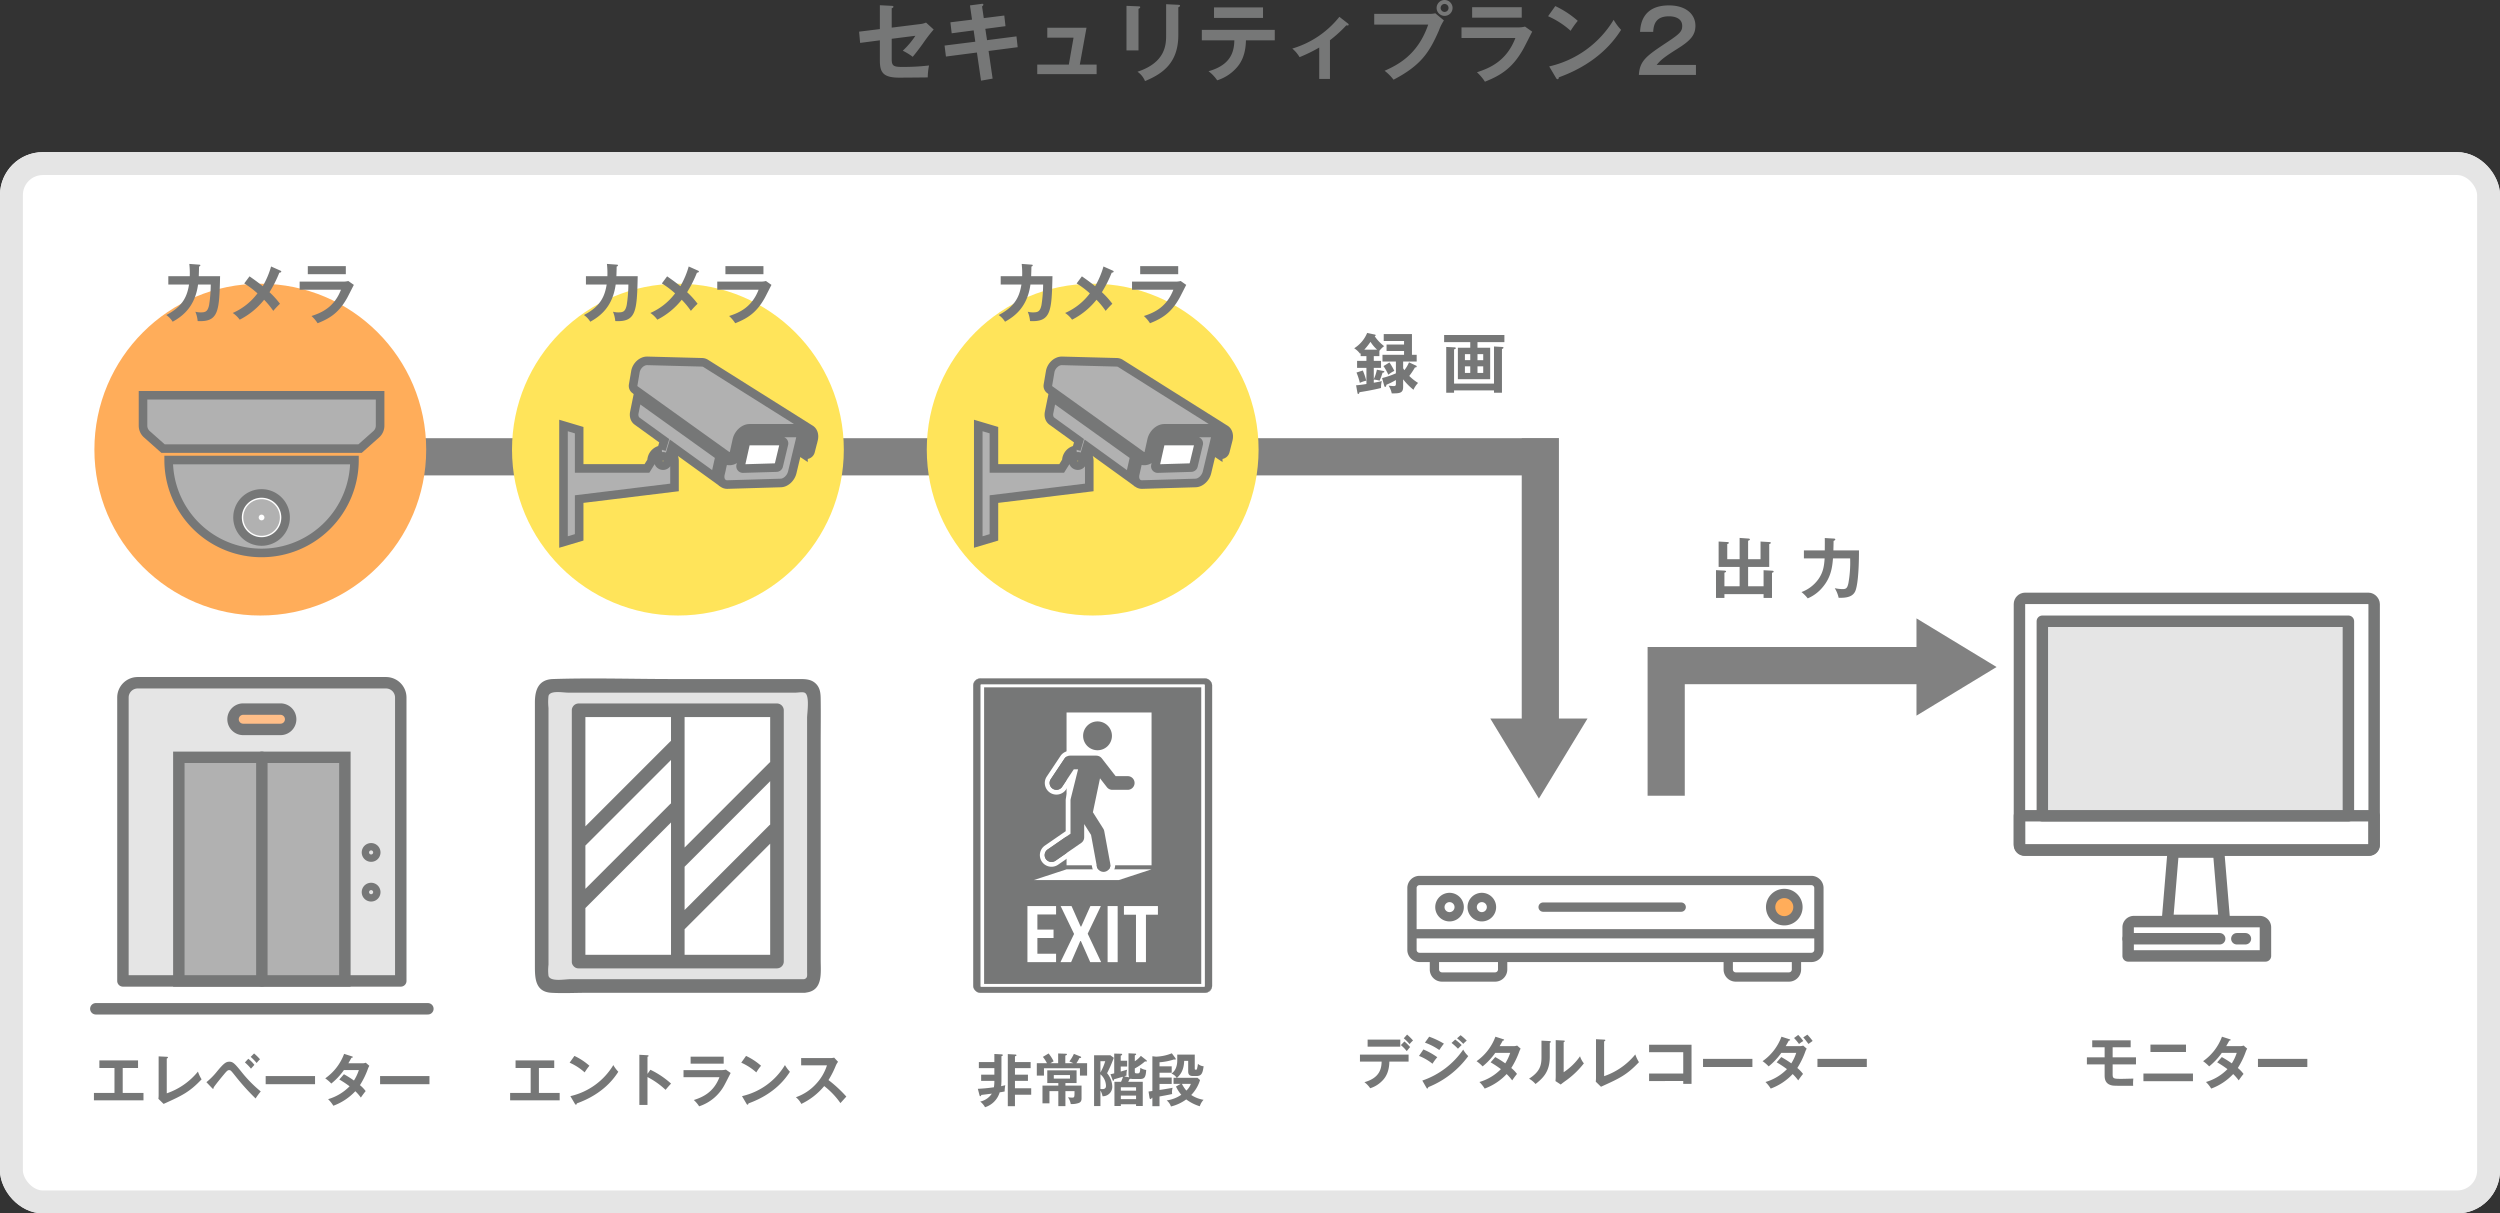 <svg xmlns="http://www.w3.org/2000/svg" width="874" height="424.189" viewBox="0 0 874 424.189">
  <rect x="0" y="0" width="874" height="424.189" fill="#333333" stroke="none"/>
  <g id="camera02" transform="translate(-823 -1607.811)">
    <g id="グループ_7508" data-name="グループ 7508" transform="translate(0 928)">
      <g id="長方形_23414" data-name="長方形 23414" transform="translate(823 733)" fill="#fff" stroke="#e5e5e5" stroke-width="8">
        <rect width="874" height="371" rx="15" stroke="none"/>
        <rect x="4" y="4" width="866" height="363" rx="11" fill="none"/>
      </g>
      <g id="グループ_7499" data-name="グループ 7499" transform="translate(-451.265 365.031)">
        <path id="パス_4650" data-name="パス 4650" d="M1425.512,657.71h-97.133V558.634a5.165,5.165,0,0,1,5.165-5.165h86.8a5.165,5.165,0,0,1,5.165,5.165Z" transform="translate(-11.137)" fill="#e5e5e5" stroke="#767777" stroke-linecap="round" stroke-linejoin="round" stroke-width="4"/>
        <line id="線_85" data-name="線 85" x2="116.087" transform="translate(1307.765 667.452)" fill="none" stroke="#767777" stroke-linecap="round" stroke-linejoin="round" stroke-width="4"/>
        <path id="パス_4654" data-name="パス 4654" d="M0,0H58.043V78.181H0Z" transform="translate(1336.787 579.529)" fill="#b1b1b1" stroke="#767777" stroke-linecap="round" stroke-width="4"/>
        <path id="パス_4651" data-name="パス 4651" d="M1428.706,580.613h-13.03a3.554,3.554,0,0,1-3.554-3.554h0a3.554,3.554,0,0,1,3.554-3.554h13.03a3.554,3.554,0,0,1,3.554,3.554h0A3.554,3.554,0,0,1,1428.706,580.613Z" transform="translate(-56.382 -10.826)" fill="#ffbe88" stroke="#757677" stroke-linecap="round" stroke-linejoin="round" stroke-width="4"/>
        <line id="線_86" data-name="線 86" y2="78.181" transform="translate(1365.808 579.529)" fill="none" stroke="#767777" stroke-linecap="round" stroke-linejoin="round" stroke-width="4"/>
        <path id="パス_4652" data-name="パス 4652" d="M1516.891,681.011a1.283,1.283,0,1,1-1.283-1.283A1.283,1.283,0,0,1,1516.891,681.011Z" transform="translate(-111.601 -68.216)" fill="none" stroke="#767777" stroke-linecap="round" stroke-linejoin="round" stroke-width="4"/>
        <path id="パス_4653" data-name="パス 4653" d="M1516.891,711.2a1.283,1.283,0,1,1-1.283-1.284A1.283,1.283,0,0,1,1516.891,711.2Z" transform="translate(-111.601 -84.523)" fill="none" stroke="#767777" stroke-linecap="round" stroke-linejoin="round" stroke-width="4"/>
      </g>
      <path id="合体_775" data-name="合体 775" d="M-1149,17001h11v-85h-463v-13h463v-.043h13V17001h10l-17,28Z" transform="translate(2493.001 -16070)" fill="#818181"/>
      <circle id="楕円形_431" data-name="楕円形 431" cx="58" cy="58" r="58" transform="translate(856 779)" fill="#ffad5a"/>
      <g id="グループ_7501" data-name="グループ 7501" transform="translate(0 -390)">
        <circle id="楕円形_432" data-name="楕円形 432" cx="8" cy="8" r="8" transform="translate(906 1243)" fill="#fff"/>
        <g id="グループ_7500" data-name="グループ 7500" transform="translate(827 1011.559)">
          <path id="パス_4655" data-name="パス 4655" d="M127.541,212.06a4,4,0,0,0,1.344-2.991V198.441H46v10.628a4,4,0,0,0,1.345,2.991L53,217.08h68.885Z" transform="translate(0 -2)" fill="#b1b1b1" stroke="#767777" stroke-linecap="round" stroke-width="3"/>
          <path id="パス_4656" data-name="パス 4656" d="M87.443,251.559a32.479,32.479,0,0,0,32.479-32.479H54.964A32.479,32.479,0,0,0,87.443,251.559Zm0-20.8a8.4,8.4,0,1,1-8.4,8.4A8.4,8.4,0,0,1,87.443,230.759Z" fill="#b1b1b1" stroke="#767777" stroke-width="3"/>
          <path id="パス_4657" data-name="パス 4657" d="M87.443,245.569a6.4,6.4,0,1,0-6.4-6.4A6.412,6.412,0,0,0,87.443,245.569Zm0-7.4a1,1,0,1,1-1,1A1,1,0,0,1,87.443,238.164Z" fill="#b1b1b1"/>
        </g>
      </g>
      <path id="パス_4690" data-name="パス 4690" d="M-24.817-18.929a29.809,29.809,0,0,1,.161,4.3h-7.5v2.921h7.245c-.6,3.611-1.794,7.5-7.958,10.649a7.986,7.986,0,0,1,2.231,2.346c3.427-1.909,7.8-5.152,8.878-12.995h4.439a48.819,48.819,0,0,1-.575,7.153c-.483,2.254-1.219,2.576-2.921,2.576a7.178,7.178,0,0,1-1.886-.23A10.936,10.936,0,0,1-21.9,1.058c7.36.391,7.567-3.45,7.843-15.686h-7.452c.069-1.932.092-2.806.092-3.381.322-.069.46-.276.46-.414,0-.207-.161-.23-.46-.253Zm28.589.9a29.736,29.736,0,0,1-2.921,6.9c-1.518-1.265-3.128-2.415-4.623-3.45L-5.612-12.1A31.127,31.127,0,0,1-.989-8.625,21.686,21.686,0,0,1-9.637-1.771,9.445,9.445,0,0,1-7.2.575,25.914,25.914,0,0,0,1.334-6.394a28.594,28.594,0,0,1,3.2,3.887A30.585,30.585,0,0,1,6.877-4.991,29.777,29.777,0,0,0,3.22-9.039a42.647,42.647,0,0,0,3.427-6.808c.437-.046.69-.207.69-.414,0-.138-.161-.253-.322-.322Zm12.834-.115v2.806H29.9v-2.806Zm-2.852,5.405V-9.89H28.2c-2.346,6.118-6.785,8.05-10.3,9.177a12.712,12.712,0,0,1,2.139,2.53C24.587.023,27.554-2.047,30.314-6.946c.368-.644,2-3.91,2.392-4.646l-1.932-1.357a6.822,6.822,0,0,1-1.955.207Z" transform="translate(914 791)" fill="#767777"/>
      <path id="パス_4693" data-name="パス 4693" d="M-48.6-11.82h5.36v-2.66H-56.76v2.66h5.28V-3.1h-7.18V-.52h17.32V-3.1H-48.6Zm12.56-4.06V-2.24c0,.28-.04.92-.08,1.2L-34.3.74c6.44-2.92,9-4.08,13.28-8.6a12.452,12.452,0,0,1-1.28-2.7,24.116,24.116,0,0,1-10.9,7.6V-15.12c.14-.06.42-.18.42-.42,0-.14-.16-.18-.42-.2Zm30.16,2.12a15.927,15.927,0,0,1,2.12,2.18c.4-.44.96-1.08,1.2-1.32A10.333,10.333,0,0,0-4.7-15.04Zm2.02-1.94a17.527,17.527,0,0,1,2.08,2.14A11.565,11.565,0,0,1-.6-14.86,18.2,18.2,0,0,0-2.68-16.9ZM-17.34-4.76c.12.12.18.2.28.2.26,0,.26-.24.26-.46.74-1.1,2.7-3.5,3.56-4.52.98-1.18,1.34-1.54,1.82-1.54.54,0,.66.14,2.18,2.04a80.929,80.929,0,0,0,7.1,7.88A20.9,20.9,0,0,1-.34-3.62a44.9,44.9,0,0,1-6.86-7c-2.28-2.82-2.92-3.4-4.12-3.4s-2,.62-4.32,3.42a24.316,24.316,0,0,1-3.7,3.74ZM1.38-9v2.84H18.64V-9ZM27.12-7.8a37.346,37.346,0,0,1,3.6,2.38A17.319,17.319,0,0,1,23.2-.92a11.653,11.653,0,0,1,1.84,2.3A19.961,19.961,0,0,0,32.72-3.7a16.927,16.927,0,0,1,1.94,2.22c.26-.4,1.1-1.58,1.68-2.26a11.575,11.575,0,0,0-2-2.08,28.54,28.54,0,0,0,2.86-5.92,8.2,8.2,0,0,1,.42-.84l-1.24-1.08a3.566,3.566,0,0,1-1.34.2H30.28c.46-.78.76-1.32,1.08-1.92.12-.02.48-.02.48-.28,0-.12-.12-.16-.36-.24l-2.68-.86A18.161,18.161,0,0,1,22.2-8.2a13.361,13.361,0,0,1,2.12,1.82,23,23,0,0,0,4.42-4.72h5.22a16.22,16.22,0,0,1-1.72,3.66,38.42,38.42,0,0,0-3.5-2.2ZM41.38-9v2.84H58.64V-9Z" transform="translate(914.5 1065)" fill="#767777"/>
      <path id="パス_4699" data-name="パス 4699" d="M-48.6-11.82h5.36v-2.66H-56.76v2.66h5.28V-3.1h-7.18V-.52h17.32V-3.1H-48.6Zm10.74-1.86a20.016,20.016,0,0,1,5.26,3.4,18.394,18.394,0,0,1,1.66-2.32,22.035,22.035,0,0,0-5.24-3.44ZM-36.04.66c.1.18.22.34.36.34.28,0,.3-.24.34-.44,9.44-3.4,13.2-9.06,14.5-11.06a11.862,11.862,0,0,1-1.74-2.34A23.666,23.666,0,0,1-37.6-1.98Zm25.4-10.42v-6c.12-.02.38-.08.38-.3,0-.18-.18-.2-.38-.22l-2.84-.16V1.1h2.84V-8.66A27.722,27.722,0,0,1-4.32-4.18C-3.46-5.2-3.18-5.54-2.4-6.36A30.017,30.017,0,0,0-9.62-11.2ZM4.44-15.78v2.44H16v-2.44Zm-2.48,4.7V-8.6H14.52c-2.04,5.32-5.9,7-8.96,7.98a11.054,11.054,0,0,1,1.86,2.2,15.555,15.555,0,0,0,8.94-7.62c.32-.56,1.74-3.4,2.08-4.04l-1.68-1.18a5.932,5.932,0,0,1-1.7.18Zm20.18-2.6a20.016,20.016,0,0,1,5.26,3.4,18.394,18.394,0,0,1,1.66-2.32,22.035,22.035,0,0,0-5.24-3.44ZM23.96.66c.1.18.22.34.36.34.28,0,.3-.24.34-.44,9.44-3.4,13.2-9.06,14.5-11.06a11.861,11.861,0,0,1-1.74-2.34A23.666,23.666,0,0,1,22.4-1.98ZM52.1-12.74a16.927,16.927,0,0,1-3.78,6.46A17.054,17.054,0,0,1,41.24-1.6,7.207,7.207,0,0,1,43.14.74a23.429,23.429,0,0,0,8-6.24A27.32,27.32,0,0,1,56.82.46c.24-.28,1.36-1.52,2.06-2.28A45.36,45.36,0,0,0,52.64-7.6a32.184,32.184,0,0,0,2.58-5.1,6.487,6.487,0,0,1,.76-1.28l-1.36-1.46a5.419,5.419,0,0,1-1.38.16H43.08v2.54Z" transform="translate(1060 1065)" fill="#767777"/>
      <path id="パス_4698" data-name="パス 4698" d="M-38.82-2.32c.04.18.12.36.3.36.12,0,.16-.04.22-.16.04-.06.1-.2.14-.28,1.02-.12,1.28-.16,3.66-.46A6.523,6.523,0,0,1-38.56-.08,6.574,6.574,0,0,1-36.88,1.9a7.787,7.787,0,0,0,5.12-5.2c1.02-.16,1.42-.24,1.74-.32A10.8,10.8,0,0,1-29.8-5.8c-.36.1-.46.12-1.46.34a16.822,16.822,0,0,0,.12-2.06v-8.42c.26-.1.48-.18.48-.38,0-.12-.12-.24-.34-.26l-2.62-.14v2.84h-5.42v2.12h5.42v2.28h-4.62v2.16h4.62a13.59,13.59,0,0,1-.16,2.24,55.322,55.322,0,0,1-5.62.54Zm12.4-11.56v-2.04c.28-.06.52-.14.52-.34s-.22-.26-.36-.26l-2.66-.16V1.54h2.5V-2.48h5.68V-4.74h-5.68V-7.32h4.54V-9.48h-4.54v-2.28h5.48v-2.12Zm12.4.38c.16-.08.94-.54,1.12-.66a14.084,14.084,0,0,0-1.76-2.74l-2,1.2a11.9,11.9,0,0,1,1.42,2.2h-3.54v4.34h2.5v-2.56H-3.7v2.56h2.5V-13.5H-4.94a12.973,12.973,0,0,0,1.06-1.8c.3,0,.6-.02.6-.24a.276.276,0,0,0-.2-.28l-2.34-.94A12.862,12.862,0,0,1-7.4-14.12c.32.14.76.32,1.38.62h-2.8v-2.66c.42-.16.56-.22.56-.4,0-.2-.18-.24-.34-.24l-2.72-.1v3.4Zm5.24,6.96h3.9V-11H-15.12v4.46h3.86v.88H-16.8V.54h2.44V-3.74h3.1V1.52h2.48V-3.74H-5.6c0,2.16,0,2.28-.94,2.28-.3,0-1.06-.08-1.36-.12A5.369,5.369,0,0,1-6.92.78,7.181,7.181,0,0,0-4.14.42c.98-.36,1-1.14,1-1.78v-4.3H-8.78Zm1.6-2.8V-8.1h-5.66V-9.34Zm18.96.44c.38-.14.52-.2.82-.3a6.331,6.331,0,0,1,.18-2.02c-.12.04-1.92.56-2.22.64v-1.74H12.8v-2.04H10.56v-1.76c.24-.08.5-.24.5-.46,0-.2-.26-.22-.4-.22l-2.38-.06v6.92c-.54.14-.82.2-1.32.3l.78,2.08c.02.06.08.22.2.22.26,0,.28-.36.28-.52.6-.18,2.78-.8,3.12-.9a12.054,12.054,0,0,1-.68,1.78H8.36V1.48H10.6V.86h5.32v.62h2.34V-6.98h-5.1a9.309,9.309,0,0,0,.44-.94c.3-.08.34-.08.42-.16a3.08,3.08,0,0,0,.86.12h2.16c1.68,0,2.26-.32,2.42-3.16a4.932,4.932,0,0,1-2.06-.78c-.06,1.84-.36,1.96-.84,1.96h-.5c-.58,0-.58-.34-.58-.64v-1.08a18.284,18.284,0,0,0,3.58-2.48,2.359,2.359,0,0,0,.4.08.2.2,0,0,0,.22-.2.468.468,0,0,0-.22-.34L17.6-16.06a9.338,9.338,0,0,1-2.12,1.88v-2.04c.36-.16.46-.22.46-.42,0-.18-.16-.2-.34-.2l-2.32-.12v7.3a2.991,2.991,0,0,0,.2,1.1ZM10.6-.94V-2.16h5.32V-.94Zm0-2.94v-1.2h5.32v1.2ZM6.96-16.26H1.24V1.5H3.46V-3.96A6.228,6.228,0,0,1,4.2-1.94,3.311,3.311,0,0,0,7.6-5.46,7.609,7.609,0,0,0,5.78-10a44.68,44.68,0,0,0,2.36-5.38ZM5.14-14.2a19.319,19.319,0,0,1-1.68,3.96V-14.2ZM3.46-9.62A5.461,5.461,0,0,1,5.4-5.6c0,.32,0,1.16-1.26,1.16a3.739,3.739,0,0,1-.68-.06ZM29.88-5.34a11.946,11.946,0,0,0,1.86,2.88A12.133,12.133,0,0,1,26.62-.48a4.571,4.571,0,0,1,1.5,2.12A15.048,15.048,0,0,0,33.46-.84a15.255,15.255,0,0,0,4.74,2.4A5.706,5.706,0,0,1,39.52-.7,11.045,11.045,0,0,1,35.2-2.38,12.7,12.7,0,0,0,38.28-7.6l-.86-.78H30.2c.96-.84,2.42-2.34,2.54-5.92h1.4v3.56c0,.46-.04,1.72,1.54,1.72H37.1c1.82,0,2.12-1.18,2.44-3.4a3.37,3.37,0,0,1-2-.86,10.3,10.3,0,0,1-.34,1.84.346.346,0,0,1-.38.22c-.38,0-.38-.16-.38-.42V-16.5H30.32v2.02c0,2.08-.7,3.76-2.04,4.62a3.679,3.679,0,0,1,1.84,1.48h-1.1v2.1h2.52Zm5.2-.94A5.955,5.955,0,0,1,33.5-3.92a11.433,11.433,0,0,1-1.56-2.36ZM24.12-12.4v-1.42a20.719,20.719,0,0,0,5.1-1,.784.784,0,0,0,.36.08.206.206,0,0,0,.2-.22.652.652,0,0,0-.16-.38l-1.2-1.62a15.966,15.966,0,0,1-5.52,1.18l-1.28-.14V-3.78c-.24.04-1.1.16-1.34.2l.34,2.14c.04.24.14.5.38.5.2,0,.36-.32.4-.44l.22-.04V1.54h2.5v-3.4c1.24-.22,2.7-.48,4.42-.86a4.181,4.181,0,0,1-.06-.76A4.8,4.8,0,0,1,28.7-4.9c-2.2.42-4.14.7-4.58.76v-2.1h4.26V-8.48H24.12v-1.68h4.26V-12.4Z" transform="translate(1204.249 1065)" fill="#767777"/>
      <path id="パス_4697" data-name="パス 4697" d="M-74.26-13.82a14.172,14.172,0,0,1,2.06,2.1c.84-1.02.92-1.14,1.18-1.42a20.219,20.219,0,0,0-2-1.96Zm-11.62-1.92v2.46h11.42v-2.46Zm4.9,7.68c-.06,2.4-.62,5.7-6.02,7.2a9.023,9.023,0,0,1,2.02,2.12,10.1,10.1,0,0,0,4.44-2.84c1.04-1.12,2.2-3,2.26-6.48h6.72V-10.5h-17v2.44Zm7.74-8.14a15.12,15.12,0,0,1,2.04,2.04A9.743,9.743,0,0,1-70-15.44a22.455,22.455,0,0,0-2.08-2.06Zm16.7,1.62a21.42,21.42,0,0,1,2.24,2.02c.36-.36.94-.94,1.3-1.28a20.49,20.49,0,0,0-2.26-1.92Zm-9.3-.1a21.308,21.308,0,0,1,5.02,2.58c.32-.48,1.22-1.78,1.62-2.22a28.2,28.2,0,0,0-5.16-2.44Zm11.22-1.52a18.031,18.031,0,0,1,2.18,1.96,7.247,7.247,0,0,1,1.22-1.12,16.952,16.952,0,0,0-2.16-1.92Zm-13.3,6.16A18.15,18.15,0,0,1-63.2-7.3a15.142,15.142,0,0,1,1.68-2.28,24.746,24.746,0,0,0-4.86-2.72Zm2.6,11.12c.1.18.16.28.3.28.24,0,.3-.28.34-.48A32.1,32.1,0,0,0-50.7-9.98a8.973,8.973,0,0,1-1.76-2.28A28.586,28.586,0,0,1-66.76-1.42ZM-42.88-7.8a37.345,37.345,0,0,1,3.6,2.38A17.319,17.319,0,0,1-46.8-.92a11.653,11.653,0,0,1,1.84,2.3A19.961,19.961,0,0,0-37.28-3.7a16.927,16.927,0,0,1,1.94,2.22c.26-.4,1.1-1.58,1.68-2.26a11.575,11.575,0,0,0-2-2.08,28.54,28.54,0,0,0,2.86-5.92,8.2,8.2,0,0,1,.42-.84l-1.24-1.08a3.566,3.566,0,0,1-1.34.2h-4.76c.46-.78.76-1.32,1.08-1.92.12-.02.48-.02.48-.28,0-.12-.12-.16-.36-.24l-2.68-.86A18.161,18.161,0,0,1-47.8-8.2a13.361,13.361,0,0,1,2.12,1.82,23,23,0,0,0,4.42-4.72h5.22a16.22,16.22,0,0,1-1.72,3.66,38.419,38.419,0,0,0-3.5-2.2Zm17.78-7.58v5.86c0,2.76-.54,5.02-4.34,7.44A8.572,8.572,0,0,1-27.18-.22c2.72-2.12,4.98-4.4,4.98-9.48v-4.9c.16-.06.36-.16.36-.38,0-.24-.26-.24-.46-.26Zm4.98-.18V-2.82c0,.54-.04,1.04-.08,1.58l1.84,1.2c.52-.44.7-.58,2.36-1.78a29.879,29.879,0,0,0,5.72-5.62,7.5,7.5,0,0,1-1.34-2.48,20.884,20.884,0,0,1-5.72,5.58V-14.82c.18-.1.38-.18.38-.38s-.16-.2-.38-.22Zm14.08-.32V-2.24c0,.28-.04.92-.08,1.2L-4.3.74c6.44-2.92,9-4.08,13.28-8.6a12.452,12.452,0,0,1-1.28-2.7A24.116,24.116,0,0,1-3.2-2.96V-15.12c.14-.06.42-.18.42-.42,0-.14-.16-.18-.42-.2ZM24.46-1.26v.98h2.9V-13.96H12.52v2.62H24.46v7.46H12.52v2.62ZM31.38-9v2.84H48.64V-9ZM57.12-7.8a37.345,37.345,0,0,1,3.6,2.38A17.319,17.319,0,0,1,53.2-.92a11.653,11.653,0,0,1,1.84,2.3A19.961,19.961,0,0,0,62.72-3.7a16.927,16.927,0,0,1,1.94,2.22c.26-.4,1.1-1.58,1.68-2.26a11.574,11.574,0,0,0-2-2.08,28.54,28.54,0,0,0,2.86-5.92,8.153,8.153,0,0,1,.42-.84l-1.24-1.08a3.566,3.566,0,0,1-1.34.2H60.28c.46-.78.76-1.32,1.08-1.92.12-.02.48-.02.48-.28,0-.12-.12-.16-.36-.24l-2.68-.86A18.161,18.161,0,0,1,52.2-8.2a13.361,13.361,0,0,1,2.12,1.82,23,23,0,0,0,4.42-4.72h5.22a16.22,16.22,0,0,1-1.72,3.66,38.419,38.419,0,0,0-3.5-2.2Zm6.08-8.5a19,19,0,0,1,1.74,2.1,8.006,8.006,0,0,1,1.5-1.04,19.8,19.8,0,0,0-1.78-2.14Zm3.22-.22c.48.54.62.72,1.82,2.3.2-.16,1.24-.88,1.46-1.06a23.733,23.733,0,0,0-1.84-2.2ZM71.38-9v2.84H88.64V-9Z" transform="translate(1387 1059)" fill="#767777"/>
      <path id="パス_4689" data-name="パス 4689" d="M-140.4-16.02l-7.26.9.36,3.93,6.9-.9V-5.1c0,4.23,1.11,6.06,6.84,6.06.51,0,8.7-.06,9.9-.09a22.479,22.479,0,0,1,.45-4.17,76.272,76.272,0,0,1-9.48.51c-3.12,0-3.57-.51-3.57-2.85v-6.99l8.28-1.05a28.064,28.064,0,0,1-4.41,5.22,21.447,21.447,0,0,1,3.48,2.13c.9-1.08,2.07-2.55,3.63-4.74a53.91,53.91,0,0,1,3.69-4.8l-2.67-2.43a7.048,7.048,0,0,1-2.16.54l-9.84,1.23v-6.78c.24-.06.6-.21.6-.51s-.3-.3-.6-.33l-4.14-.21Zm32.22-3.3-7.56.93.45,3.84,7.68-1.02.57,3.96-10.74,1.35.48,3.84,10.83-1.41,1.44,9.84,4.05-.72-1.41-9.66,10.17-1.32-.42-3.78-10.29,1.32-.6-3.96,7.05-.93-.42-3.72-7.17.9-.6-4.08c.27-.21.45-.39.45-.63,0-.36-.45-.3-.6-.27l-4.08.54ZM-70.5-3.6l2.34-12.9H-81.87v3.48h9.18L-74.34-3.6H-85.38V-.27h20.76V-3.6Zm16.32-20.55V-8.58h4.2V-23.1c.24-.12.6-.27.6-.57,0-.27-.24-.27-.6-.3Zm13.86-.57v10.83c0,3.3-.21,9.57-10.02,12.78A7.415,7.415,0,0,1-47.7,2.16C-41.91-.27-36.06-3.9-36.06-13.92v-9.72c.21-.09.6-.21.6-.6,0-.15-.15-.24-.6-.27Zm23.85,12.63c-.09,3.6-.93,8.55-9.03,10.8a13.534,13.534,0,0,1,3.03,3.18,15.146,15.146,0,0,0,6.66-4.26c1.56-1.68,3.3-4.5,3.39-9.72H-2.34v-3.66h-25.5v3.66Zm-7.11-11.52v3.69H-6.45v-3.69ZM16.95-12.12a46.246,46.246,0,0,0,5.73-5.22,1.771,1.771,0,0,0,.42.06c.18,0,.39-.03.39-.3a.457.457,0,0,0-.21-.36l-3.03-2.37A32.9,32.9,0,0,1,3.78-9.21a11.813,11.813,0,0,1,2.55,3A54.332,54.332,0,0,0,13.2-9.57V1.41h3.75ZM57.03-26.19a2.785,2.785,0,0,0-2.79,2.79,2.778,2.778,0,0,0,2.79,2.76,2.778,2.778,0,0,0,2.79-2.76A2.8,2.8,0,0,0,57.03-26.19Zm0,1.38a1.4,1.4,0,0,1,1.38,1.41,1.376,1.376,0,0,1-1.38,1.38,1.376,1.376,0,0,1-1.38-1.38A1.4,1.4,0,0,1,57.03-24.81Zm-24.6,3.48v3.75H51.3C47.58-6.69,40.2-3.33,36.06-1.44a16.085,16.085,0,0,1,3.12,3.12c9.63-5.04,12.51-9.54,15.87-17.22a16.727,16.727,0,0,1,1.74-3.51l-3-2.49a9.505,9.505,0,0,1-2.07.21Zm34.23-2.34v3.66H84v-3.66Zm-3.72,7.05v3.72H81.78C78.72-4.92,72.93-2.4,68.34-.93a16.581,16.581,0,0,1,2.79,3.3C77.07.03,80.94-2.67,84.54-9.06c.48-.84,2.61-5.1,3.12-6.06l-2.52-1.77a8.9,8.9,0,0,1-2.55.27Zm30.27-3.9a30.024,30.024,0,0,1,7.89,5.1,27.593,27.593,0,0,1,2.49-3.48,33.052,33.052,0,0,0-7.86-5.16ZM95.94.99c.15.27.33.51.54.51.42,0,.45-.36.51-.66,14.16-5.1,19.8-13.59,21.75-16.59a17.792,17.792,0,0,1-2.61-3.51A35.5,35.5,0,0,1,93.6-2.97Zm35.22-4.47c1.5-1.83,2.73-2.79,7.29-5.67,4.41-2.76,6.27-4.68,6.27-8.04,0-3.9-3.15-7.11-9.27-7.11-9.51,0-9.96,7.17-10.08,9.24h4.59c.15-2.73.99-5.43,5.52-5.43,2.19,0,4.62.81,4.62,3.33,0,1.8-.6,2.64-5.01,5.55C127.65-6.66,125.28-5.1,124.95,0H144.9V-3.48Z" transform="translate(1271 706)" fill="#767777"/>
      <path id="パス_4696" data-name="パス 4696" d="M-29.42-13.06h6.3v-2.42H-36.56v2.42h4.34v3.52h-6.2v2.46h6.2V-3.4c0,1.06,0,3.1,2.5,3.66.56.12.92.18,7.48.14a5.011,5.011,0,0,1-.04-.6,15.437,15.437,0,0,1,.1-1.92c-1.4.04-3.74.1-4.18.1-2.86,0-3.06-.14-3.06-1.68V-7.08h8.16V-9.54h-8.16ZM-16.2-14v2.6H-3.78V-14ZM-18.66-3.88V-1.2H-1.34V-3.88ZM7.12-7.8a37.346,37.346,0,0,1,3.6,2.38A17.319,17.319,0,0,1,3.2-.92a11.653,11.653,0,0,1,1.84,2.3A19.961,19.961,0,0,0,12.72-3.7a16.927,16.927,0,0,1,1.94,2.22c.26-.4,1.1-1.58,1.68-2.26a11.575,11.575,0,0,0-2-2.08,28.54,28.54,0,0,0,2.86-5.92,8.2,8.2,0,0,1,.42-.84l-1.24-1.08a3.566,3.566,0,0,1-1.34.2H10.28c.46-.78.76-1.32,1.08-1.92.12-.02.48-.02.48-.28,0-.12-.12-.16-.36-.24L8.8-16.76A18.161,18.161,0,0,1,2.2-8.2,13.361,13.361,0,0,1,4.32-6.38,23,23,0,0,0,8.74-11.1h5.22a16.22,16.22,0,0,1-1.72,3.66,38.42,38.42,0,0,0-3.5-2.2ZM21.38-9v2.84H38.64V-9Z" transform="translate(1591 1059)" fill="#767777"/>
      <path id="パス_4695" data-name="パス 4695" d="M-17.767-13.041a8.327,8.327,0,0,1,1.656-1.633,15.339,15.339,0,0,1-3.289-3.45c.322-.092.322-.322.322-.368,0-.161-.115-.184-.276-.23l-2.691-.575a11.442,11.442,0,0,1-4.531,5.359,7.488,7.488,0,0,1,2.047,1.909l.207-.184v1.035H-22.3v1.656h-3.266v2.438H-22.3v5.635a36.161,36.161,0,0,1-3.611.46l.483,2.691c.023.115.069.322.276.322.23,0,.253-.046.437-.6,1.564-.253,4.347-.69,7.521-1.472a8.661,8.661,0,0,1,.276-2.415c-.529.138-1.012.253-2.806.575v-1.1A9.827,9.827,0,0,1-17.7-2.6a20.813,20.813,0,0,0,1.035-2.806c.3-.023.621-.069.621-.322,0-.207-.161-.23-.253-.253l-2.346-.46a14.731,14.731,0,0,1-1.081,3.312V-7.084h2.53V-9.522h-2.53v-1.656h1.955ZM-16.042-.713c.046.138.161.276.3.276.345,0,.368-.345.414-.736a27.019,27.019,0,0,0,3.335-1.656v1.357c0,.322-.023.759-.713.759-.322,0-1.334-.092-1.84-.161a8.326,8.326,0,0,1,1.1,2.714c2.6,0,3.979,0,3.979-2.208V-3.082A21.794,21.794,0,0,0-5.853.575a8.366,8.366,0,0,1,1.61-2.392A16.917,16.917,0,0,1-7.325-4.255a25.969,25.969,0,0,0,2-2.99c.23,0,.6.023.6-.322,0-.207-.161-.276-.276-.322L-7.417-9.016a10.877,10.877,0,0,1-1.61,2.737,6.532,6.532,0,0,1-.437-.667V-9.292h4.738v-2.369H-6.382v-7.245H-16.25v2.438h7.107v1.219H-15.26v2.277h6.118v1.311h-7.544v2.369h4.692v4.117a29.586,29.586,0,0,1-4.83,1.656Zm-6.992-12.742a23.1,23.1,0,0,0,2.162-2.737,12.331,12.331,0,0,0,2.3,2.737Zm6.693,5.75a17.749,17.749,0,0,1,1.7,3.036,9.416,9.416,0,0,1,2.093-1.357,22.224,22.224,0,0,0-1.7-2.944Zm-9.43,2.254A22.115,22.115,0,0,1-24.6-1.84,10.24,10.24,0,0,1-22.368-2.6a19.6,19.6,0,0,0-1.2-3.565Zm42.3-10.626h9.407v-2.507H4.865v2.507H14v1.955H9.672V-3.128H20.965V-14.122H16.526Zm-4.393,6.3v-2.116H14v2.116ZM14-7.613v2.3H12.133v-2.3Zm2.53-2.162v-2.116h2v2.116Zm2,2.162v2.3h-2v-2.3ZM8.338-1.587v-11.96c.414-.138.6-.184.6-.414,0-.253-.23-.276-.6-.3L5.6-14.4V1.61H8.338V.805H22.3V1.61h2.783V-13.662c.368-.184.529-.276.529-.483,0-.184-.161-.23-.529-.253L22.3-14.559V-1.587Z" transform="translate(1323.001 815.5)" fill="#767777"/>
      <path id="パス_4694" data-name="パス 4694" d="M-13.858-2.415V-9.177h7.383v-8c.23-.069.552-.161.552-.414s-.322-.276-.46-.276l-3.128-.184v6.164h-4.347v-6.44c.3-.092.621-.23.621-.46,0-.276-.368-.3-.69-.322l-2.9-.207v7.429h-4.324v-5.29c.276-.069.552-.184.552-.391,0-.276-.322-.3-.437-.3l-3.128-.184v8.878h7.337v6.762h-5.313V-7.176c.3-.092.575-.184.575-.414,0-.253-.391-.276-.621-.3l-2.9-.161V1.656h2.944V.345H-8.452V1.656h2.944V-7.13c.23-.069.575-.161.575-.414,0-.276-.345-.3-.69-.322l-2.829-.161v5.612Zm26.8-16.859c.023.966.023,1.311,0,4.324H5.647v2.783h7.245c-.184,2.875-.552,5.014-2.277,7.406A12.619,12.619,0,0,1,4.8-.391,13.174,13.174,0,0,1,6.981,1.817a13.676,13.676,0,0,0,5.244-3.933c2.967-3.519,3.358-7.2,3.588-10.051h6a41.38,41.38,0,0,1-.6,8.625c-.368,1.725-.759,2.116-2,2.116a13.4,13.4,0,0,1-2.783-.322A10.738,10.738,0,0,1,17.791,1.61c3.243.115,5.106-.575,5.865-2.438C24.254-2.3,24.9-6.394,24.9-14.95H15.951c.023-.989.069-2.346.069-3.312.322-.138.6-.3.6-.506,0-.3-.391-.322-.529-.322Z" transform="translate(1447.999 887.184)" fill="#767777"/>
      <g id="グループ_7506" data-name="グループ 7506" transform="translate(141 14.512)">
        <circle id="楕円形_433" data-name="楕円形 433" cx="3.736" cy="3.736" r="3.736" transform="translate(1301.778 978.598)" fill="#ffad5a"/>
        <g id="グループ_7502" data-name="グループ 7502" transform="translate(1174 971.497)">
          <path id="パス_4658" data-name="パス 4658" d="M5144.374,1746.349h-137a4.262,4.262,0,0,0-4.256,4.257v21.626a4.262,4.262,0,0,0,4.256,4.257h3.59v2.593a4.262,4.262,0,0,0,4.257,4.257h18.587a4.262,4.262,0,0,0,4.257-4.257v-2.593h75.618v2.593a4.262,4.262,0,0,0,4.256,4.257h18.588a4.262,4.262,0,0,0,4.257-4.257v-2.593h3.59a4.262,4.262,0,0,0,4.257-4.257v-21.626A4.262,4.262,0,0,0,5144.374,1746.349Zm-137,3.25h137a1.008,1.008,0,0,1,1.007,1.007v14.359H5006.366v-14.359A1.008,1.008,0,0,1,5007.373,1749.6Zm27.442,29.484a1.008,1.008,0,0,1-1.007,1.007H5015.22a1.008,1.008,0,0,1-1.007-1.007v-2.593h20.6Zm102.72,0a1.008,1.008,0,0,1-1.007,1.007h-18.588a1.008,1.008,0,0,1-1.006-1.007v-2.593h20.6Zm6.839-5.843h-137a1.008,1.008,0,0,1-1.006-1.007v-4.016h139.015v4.016A1.008,1.008,0,0,1,5144.374,1773.239Z" transform="translate(-5003.116 -1746.349)" fill="#767777"/>
          <path id="パス_4659" data-name="パス 4659" d="M5395.833,1828.989H5444.1a1.625,1.625,0,1,0,0-3.25h-48.265a1.625,1.625,0,0,0,0,3.25Z" transform="translate(-5348.355 -1816.431)" fill="#767777"/>
          <path id="パス_4660" data-name="パス 4660" d="M6078.989,1797.829a6.4,6.4,0,1,0-6.4-6.4A6.4,6.4,0,0,0,6078.989,1797.829Zm0-9.544a3.147,3.147,0,1,1-3.147,3.147A3.151,3.151,0,0,1,6078.989,1788.285Z" transform="translate(-5947.202 -1780.499)" fill="#767777"/>
          <path id="パス_4661" data-name="パス 4661" d="M5091.357,1806.956a5,5,0,1,0-5-5A5.005,5.005,0,0,0,5091.357,1806.956Zm0-6.749a1.749,1.749,0,1,1-1.749,1.75A1.752,1.752,0,0,1,5091.357,1800.207Z" transform="translate(-5076.598 -1791.024)" fill="#767777"/>
          <path id="パス_4662" data-name="パス 4662" d="M5187.647,1806.956a5,5,0,1,0-5-5A5,5,0,0,0,5187.647,1806.956Zm0-6.749a1.749,1.749,0,1,1-1.749,1.75A1.751,1.751,0,0,1,5187.647,1800.207Z" transform="translate(-5161.599 -1791.024)" fill="#767777"/>
        </g>
      </g>
      <g id="グループ_7505" data-name="グループ 7505" transform="translate(1254 698.205)">
        <g id="グループ_7504" data-name="グループ 7504" transform="translate(275 191)">
          <rect id="長方形_23419" data-name="長方形 23419" width="124" height="88" rx="2" transform="translate(0 -0.205)" fill="none" stroke="#767777" stroke-linecap="round" stroke-linejoin="round" stroke-width="4"/>
          <path id="長方形_23420" data-name="長方形 23420" d="M0,0H124a0,0,0,0,1,0,0V10.268A1.732,1.732,0,0,1,122.268,12H1.732A1.732,1.732,0,0,1,0,10.268V0A0,0,0,0,1,0,0Z" transform="translate(0 75.795)" fill="none" stroke="#767777" stroke-linecap="round" stroke-linejoin="round" stroke-width="4"/>
          <rect id="長方形_23421" data-name="長方形 23421" width="107" height="68" transform="translate(8 7.795)" fill="#e5e5e5" stroke="#767777" stroke-linecap="round" stroke-linejoin="round" stroke-width="4"/>
          <path id="パス_4663" data-name="パス 4663" d="M320.9,258.879H301L302.99,235h15.92Z" transform="translate(-249.261 -146.497)" fill="none" stroke="#767777" stroke-linecap="round" stroke-linejoin="round" stroke-width="4"/>
          <g id="グループ_7503" data-name="グループ 7503" transform="translate(38.154 112.872)">
            <path id="長方形_23422" data-name="長方形 23422" d="M2,0H46a2,2,0,0,1,2,2V12a0,0,0,0,1,0,0H0a0,0,0,0,1,0,0V2A2,2,0,0,1,2,0Z" transform="translate(-0.154 -0.077)" fill="none" stroke="#767777" stroke-linecap="round" stroke-linejoin="round" stroke-width="4"/>
            <line id="線_87" data-name="線 87" x2="32" transform="translate(-0.154 5.923)" fill="none" stroke="#767777" stroke-linecap="round" stroke-linejoin="round" stroke-width="4"/>
            <line id="線_88" data-name="線 88" x2="3" transform="translate(37.846 5.923)" fill="none" stroke="#767777" stroke-linecap="round" stroke-linejoin="round" stroke-width="4"/>
          </g>
        </g>
      </g>
    </g>
    <g id="グループ_7509" data-name="グループ 7509" transform="translate(988.321 1413.754)">
      <circle id="楕円形_434" data-name="楕円形 434" cx="58" cy="58" r="58" transform="translate(13.679 293.246)" fill="#ffe45a"/>
      <rect id="長方形_23423" data-name="長方形 23423" width="20" height="17" transform="translate(91.679 344.246)" fill="#fff"/>
      <path id="パス_4664" data-name="パス 4664" d="M124.214,344.744a2.344,2.344,0,0,0-.647-.6l-.006,0-1.331-.837L86.911,321.083a2.37,2.37,0,0,0-.585-.261,2.744,2.744,0,0,0-.326-.072,2.821,2.821,0,0,0-.346-.031l-19.122-.507a3.4,3.4,0,0,0-1.374.261,4.354,4.354,0,0,0-1.239.782,4.92,4.92,0,0,0-.97,1.182,4.733,4.733,0,0,0-.563,1.459l-.818,4.79a1.628,1.628,0,0,0,.656,1.6l32.087,23a1.628,1.628,0,0,0,2.537-.973l.983-4.439a5.458,5.458,0,0,1,.633-1.582,5.7,5.7,0,0,1,1.051-1.3,4.9,4.9,0,0,1,1.322-.875,3.6,3.6,0,0,1,1.448-.321l19.685-.008a4.892,4.892,0,0,1,.1.556,5.712,5.712,0,0,1-.134,2.007l-1.44,6.019.623.416a1.628,1.628,0,0,0,2.481-.952l1.053-4.117a4.6,4.6,0,0,0,.13-1.138,3.551,3.551,0,0,0-.158-1.008A2.78,2.78,0,0,0,124.214,344.744Z" transform="translate(-5.545)" fill="#b1b1b1" stroke="#767777" stroke-linecap="round" stroke-width="3"/>
      <path id="パス_4665" data-name="パス 4665" d="M84.949,362.339l1.33-5.942L57.527,335.786l-1.087,5.373a3.817,3.817,0,0,0-.074.937,3.131,3.131,0,0,0,.156.84,2.662,2.662,0,0,0,.36.708,2.371,2.371,0,0,0,.54.543l9.471,6.844-.931,3.121a4,4,0,0,0-3.492,3.958v0l-1.625,2.605H37.155V347.333L31.679,345.7v40.74l5.476-1.629V371.428l33.335-4.072V358.11a3.985,3.985,0,0,0-1.407-3.028l.605-2.029L84.82,363.987A5.709,5.709,0,0,1,84.949,362.339ZM66.48,356.482a1.629,1.629,0,1,1-1.629,1.629A1.629,1.629,0,0,1,66.48,356.482Z" transform="translate(0 -2.892)" fill="#b1b1b1" stroke="#767777" stroke-linecap="round" stroke-width="3"/>
      <path id="パス_4666" data-name="パス 4666" d="M127.38,351.169l-18.154.007a1.981,1.981,0,0,0-.794.184,3.3,3.3,0,0,0-.878.584,4.085,4.085,0,0,0-.75.926,3.824,3.824,0,0,0-.445,1.106l-.978,4.41a3.275,3.275,0,0,1-5.1,1.954l-.079-.056-1.178,5.267a3.948,3.948,0,0,0-.067,1.455,2.829,2.829,0,0,0,.443,1.173,2.288,2.288,0,0,0,.871.771,2.518,2.518,0,0,0,1.217.255l18.666-.553a3.286,3.286,0,0,0,1.283-.321,4.568,4.568,0,0,0,1.175-.806,5.356,5.356,0,0,0,.941-1.171,5.1,5.1,0,0,0,.582-1.419l3.162-13.213A4.415,4.415,0,0,0,127.38,351.169ZM121.228,355l-1.831,7.65a.816.816,0,0,1-.768.624l-11.745.348a.81.81,0,0,1-.637-.305.792.792,0,0,1-.157-.681l1.792-8a.807.807,0,0,1,.793-.633l11.761,0a.814.814,0,0,1,.792,1Z" transform="translate(-12.483 -5.748)" fill="#b1b1b1" stroke="#767777" stroke-linecap="round" stroke-width="3"/>
    </g>
    <g id="グループ_7510" data-name="グループ 7510" transform="translate(1133.321 1413.754)">
      <circle id="楕円形_434-2" data-name="楕円形 434" cx="58" cy="58" r="58" transform="translate(13.679 293.246)" fill="#ffe45a"/>
      <rect id="長方形_23423-2" data-name="長方形 23423" width="20" height="17" transform="translate(91.679 344.246)" fill="#fff"/>
      <path id="パス_4664-2" data-name="パス 4664" d="M124.214,344.744a2.344,2.344,0,0,0-.647-.6l-.006,0-1.331-.837L86.911,321.083a2.37,2.37,0,0,0-.585-.261,2.744,2.744,0,0,0-.326-.072,2.821,2.821,0,0,0-.346-.031l-19.122-.507a3.4,3.4,0,0,0-1.374.261,4.354,4.354,0,0,0-1.239.782,4.92,4.92,0,0,0-.97,1.182,4.733,4.733,0,0,0-.563,1.459l-.818,4.79a1.628,1.628,0,0,0,.656,1.6l32.087,23a1.628,1.628,0,0,0,2.537-.973l.983-4.439a5.458,5.458,0,0,1,.633-1.582,5.7,5.7,0,0,1,1.051-1.3,4.9,4.9,0,0,1,1.322-.875,3.6,3.6,0,0,1,1.448-.321l19.685-.008a4.892,4.892,0,0,1,.1.556,5.712,5.712,0,0,1-.134,2.007l-1.44,6.019.623.416a1.628,1.628,0,0,0,2.481-.952l1.053-4.117a4.6,4.6,0,0,0,.13-1.138,3.551,3.551,0,0,0-.158-1.008A2.78,2.78,0,0,0,124.214,344.744Z" transform="translate(-5.545)" fill="#b1b1b1" stroke="#767777" stroke-linecap="round" stroke-width="3"/>
      <path id="パス_4665-2" data-name="パス 4665" d="M84.949,362.339l1.33-5.942L57.527,335.786l-1.087,5.373a3.817,3.817,0,0,0-.074.937,3.131,3.131,0,0,0,.156.84,2.662,2.662,0,0,0,.36.708,2.371,2.371,0,0,0,.54.543l9.471,6.844-.931,3.121a4,4,0,0,0-3.492,3.958v0l-1.625,2.605H37.155V347.333L31.679,345.7v40.74l5.476-1.629V371.428l33.335-4.072V358.11a3.985,3.985,0,0,0-1.407-3.028l.605-2.029L84.82,363.987A5.709,5.709,0,0,1,84.949,362.339ZM66.48,356.482a1.629,1.629,0,1,1-1.629,1.629A1.629,1.629,0,0,1,66.48,356.482Z" transform="translate(0 -2.892)" fill="#b1b1b1" stroke="#767777" stroke-linecap="round" stroke-width="3"/>
      <path id="パス_4666-2" data-name="パス 4666" d="M127.38,351.169l-18.154.007a1.981,1.981,0,0,0-.794.184,3.3,3.3,0,0,0-.878.584,4.085,4.085,0,0,0-.75.926,3.824,3.824,0,0,0-.445,1.106l-.978,4.41a3.275,3.275,0,0,1-5.1,1.954l-.079-.056-1.178,5.267a3.948,3.948,0,0,0-.067,1.455,2.829,2.829,0,0,0,.443,1.173,2.288,2.288,0,0,0,.871.771,2.518,2.518,0,0,0,1.217.255l18.666-.553a3.286,3.286,0,0,0,1.283-.321,4.568,4.568,0,0,0,1.175-.806,5.356,5.356,0,0,0,.941-1.171,5.1,5.1,0,0,0,.582-1.419l3.162-13.213A4.415,4.415,0,0,0,127.38,351.169ZM121.228,355l-1.831,7.65a.816.816,0,0,1-.768.624l-11.745.348a.81.81,0,0,1-.637-.305.792.792,0,0,1-.157-.681l1.792-8a.807.807,0,0,1,.793-.633l11.761,0a.814.814,0,0,1,.792,1Z" transform="translate(-12.483 -5.748)" fill="#b1b1b1" stroke="#767777" stroke-linecap="round" stroke-width="3"/>
    </g>
    <path id="合体_779" data-name="合体 779" d="M84,68H95V-13H56V-26h52V68h10L101,96Z" transform="translate(1425 1942) rotate(-90)" fill="#818181"/>
    <path id="パス_4691" data-name="パス 4691" d="M-24.817-18.929a29.809,29.809,0,0,1,.161,4.3h-7.5v2.921h7.245c-.6,3.611-1.794,7.5-7.958,10.649a7.986,7.986,0,0,1,2.231,2.346c3.427-1.909,7.8-5.152,8.878-12.995h4.439a48.819,48.819,0,0,1-.575,7.153c-.483,2.254-1.219,2.576-2.921,2.576a7.178,7.178,0,0,1-1.886-.23A10.936,10.936,0,0,1-21.9,1.058c7.36.391,7.567-3.45,7.843-15.686h-7.452c.069-1.932.092-2.806.092-3.381.322-.069.46-.276.46-.414,0-.207-.161-.23-.46-.253Zm28.589.9a29.736,29.736,0,0,1-2.921,6.9c-1.518-1.265-3.128-2.415-4.623-3.45L-5.612-12.1A31.127,31.127,0,0,1-.989-8.625,21.686,21.686,0,0,1-9.637-1.771,9.445,9.445,0,0,1-7.2.575,25.914,25.914,0,0,0,1.334-6.394a28.594,28.594,0,0,1,3.2,3.887A30.585,30.585,0,0,1,6.877-4.991,29.777,29.777,0,0,0,3.22-9.039a42.647,42.647,0,0,0,3.427-6.808c.437-.046.69-.207.69-.414,0-.138-.161-.253-.322-.322Zm12.834-.115v2.806H29.9v-2.806Zm-2.852,5.405V-9.89H28.2c-2.346,6.118-6.785,8.05-10.3,9.177a12.712,12.712,0,0,1,2.139,2.53C24.587.023,27.554-2.047,30.314-6.946c.368-.644,2-3.91,2.392-4.646l-1.932-1.357a6.822,6.822,0,0,1-1.955.207Z" transform="translate(1060 1719)" fill="#767777"/>
    <path id="パス_4692" data-name="パス 4692" d="M-24.817-18.929a29.809,29.809,0,0,1,.161,4.3h-7.5v2.921h7.245c-.6,3.611-1.794,7.5-7.958,10.649a7.986,7.986,0,0,1,2.231,2.346c3.427-1.909,7.8-5.152,8.878-12.995h4.439a48.819,48.819,0,0,1-.575,7.153c-.483,2.254-1.219,2.576-2.921,2.576a7.178,7.178,0,0,1-1.886-.23A10.936,10.936,0,0,1-21.9,1.058c7.36.391,7.567-3.45,7.843-15.686h-7.452c.069-1.932.092-2.806.092-3.381.322-.069.46-.276.46-.414,0-.207-.161-.23-.46-.253Zm28.589.9a29.736,29.736,0,0,1-2.921,6.9c-1.518-1.265-3.128-2.415-4.623-3.45L-5.612-12.1A31.127,31.127,0,0,1-.989-8.625,21.686,21.686,0,0,1-9.637-1.771,9.445,9.445,0,0,1-7.2.575,25.914,25.914,0,0,0,1.334-6.394a28.594,28.594,0,0,1,3.2,3.887A30.585,30.585,0,0,1,6.877-4.991,29.777,29.777,0,0,0,3.22-9.039a42.647,42.647,0,0,0,3.427-6.808c.437-.046.69-.207.69-.414,0-.138-.161-.253-.322-.322Zm12.834-.115v2.806H29.9v-2.806Zm-2.852,5.405V-9.89H28.2c-2.346,6.118-6.785,8.05-10.3,9.177a12.712,12.712,0,0,1,2.139,2.53C24.587.023,27.554-2.047,30.314-6.946c.368-.644,2-3.91,2.392-4.646l-1.932-1.357a6.822,6.822,0,0,1-1.955.207Z" transform="translate(1205 1719)" fill="#767777"/>
    <g id="グループ_7512" data-name="グループ 7512" transform="translate(-1)">
      <rect id="長方形_23426" data-name="長方形 23426" width="93" height="104" transform="translate(1014 1848)" fill="#e3e3e3"/>
      <rect id="長方形_23427" data-name="長方形 23427" width="67" height="86" transform="translate(1027 1857)" fill="#fff"/>
      <g id="グループ_7511" data-name="グループ 7511" transform="translate(949.603 1802.99)">
        <path id="パス_4667" data-name="パス 4667" d="M161.31,119.336V65.043c0-5.287.08-10.574,0-15.852-.027-1.946-.16-3.83-1.653-5.323-1.555-1.555-3.537-1.653-5.563-1.653H109.319c-13.844,0-27.777-.462-41.622,0-5.136.178-6.3,3.936-6.3,8.2V142.4c0,4.247.027,9.161,5.74,9.5,4.221.24,8.522,0,12.742,0h75.8a2.418,2.418,0,0,0,.64-.089c5.865-.791,4.994-6.984,4.994-11.285ZM73.722,147.149c-1.857,0-6.958,1-7.571-1.182a16,16,0,0,1,0-3.856V52.31a19.136,19.136,0,0,1,0-4.159c.515-2.1,5.056-1.182,6.833-1.182h79.591c.8,0,2.31-.3,3.075,0,1.946.773.906,7.126.906,8.815v88.779c0,1.288.258,2.239-1.084,2.586Z" transform="translate(0 0)" fill="#767777"/>
        <path id="パス_4668" data-name="パス 4668" d="M134.576,42.994H65.23a2.415,2.415,0,0,0-2.381,2.373v87.864a2.205,2.205,0,0,0,.64,1.608l.071.08.044.044a2.218,2.218,0,0,0,1.626.64h69.346a2.409,2.409,0,0,0,2.381-2.373V45.367A2.415,2.415,0,0,0,134.576,42.994ZM67.6,92.666Q82.571,77.711,97.531,62.747V77.933a2.775,2.775,0,0,0-.364.293L67.6,107.79Zm34.682,7.411L132.2,70.158V85.344a2.772,2.772,0,0,0-.364.293q-14.782,14.782-29.555,29.563ZM132.2,47.748V63.494a2.854,2.854,0,0,0-.364.3q-14.782,14.782-29.555,29.563V47.748H132.2Zm-34.673,0v8.344a2.2,2.2,0,0,0-.364.293L67.6,85.949v-38.2ZM67.6,130.849V114.517Q82.571,99.562,97.531,84.6v46.251H67.6Zm34.682,0v-8.921L132.2,92.009v38.84Z" transform="translate(11.45 7.761)" fill="#767777"/>
      </g>
    </g>
    <g id="グループ_7518" data-name="グループ 7518" transform="translate(854.59 1826.109)">
      <g id="グループ_7513" data-name="グループ 7513" transform="translate(-6.836)">
        <rect id="長方形_23428" data-name="長方形 23428" width="83.501" height="109.888" rx="2.36" transform="translate(398.996 128.779) rotate(180)" fill="#767777"/>
        <path id="パス_4669" data-name="パス 4669" d="M395.2,21.984v103.7H319.288V21.984Zm.97-3.093H318.317a2.6,2.6,0,0,0-2.822,2.3V126.478a2.6,2.6,0,0,0,2.822,2.3h77.857a2.6,2.6,0,0,0,2.822-2.3V21.193a2.6,2.6,0,0,0-2.822-2.3Z" fill="#fff"/>
        <path id="パス_4670" data-name="パス 4670" d="M396.174,20.953a.272.272,0,0,1,.294.24V126.478a.272.272,0,0,1-.294.24H318.317a.272.272,0,0,1-.294-.24V21.193a.272.272,0,0,1,.294-.24Zm0-2.062H318.317a2.6,2.6,0,0,0-2.822,2.3V126.478a2.6,2.6,0,0,0,2.822,2.3h77.857a2.6,2.6,0,0,0,2.822-2.3V21.193a2.6,2.6,0,0,0-2.822-2.3Z" fill="#767777"/>
      </g>
      <g id="グループ_7515" data-name="グループ 7515">
        <g id="グループ_7514" data-name="グループ 7514">
          <path id="パス_4671" data-name="パス 4671" d="M327.6,118.071V98.462h10.013V101.4h-6.532v5.3h5.648v2.937h-5.648v5.5h6.532v2.935Z" fill="#fff"/>
          <path id="パス_4672" data-name="パス 4672" d="M349.555,118.071l-3.267-7.382h-.214l-3.205,7.382h-3.727l4.764-9.862-4.7-9.747h3.815l3.176,7.153h.214l3.2-7.153h3.664l-4.609,9.661,4.7,9.948Z" fill="#fff"/>
          <path id="パス_4673" data-name="パス 4673" d="M355.63,118.071V98.462h3.512v19.609Z" fill="#fff"/>
          <path id="パス_4674" data-name="パス 4674" d="M365.552,118.071V101.483h-4.213V98.462h11.878v3.021h-4.184v16.588Z" fill="#fff"/>
        </g>
      </g>
      <g id="グループ_7517" data-name="グループ 7517">
        <path id="パス_4675" data-name="パス 4675" d="M341.277,85.618h29.716l-11.449,3.755H329.828Z" fill="#fff"/>
        <rect id="長方形_23429" data-name="長方形 23429" width="29.716" height="53.421" transform="translate(370.993 84.207) rotate(180)" fill="#fff"/>
        <g id="グループ_7516" data-name="グループ 7516">
          <path id="パス_4676" data-name="パス 4676" d="M332.674,82.969A4.065,4.065,0,0,0,338.329,84l9.031-6.236a4.073,4.073,0,0,0,1.281-1.438l1.573,8.522a4.06,4.06,0,0,0,3.994,3.331,4.068,4.068,0,0,0,4-4.805L356.1,71.965a4.039,4.039,0,0,0-.561-1.442l-3.274-5.179,1.6-7.655.187.24a4.039,4.039,0,0,0,3.209,1.57h5.446a4.066,4.066,0,0,0,0-8.133h-3.458l-4.356-5.6a1.866,1.866,0,0,0-.177-.2,4.308,4.308,0,0,0-.331-.331,6.728,6.728,0,1,0-6.424-1.04h-5.439a4.055,4.055,0,0,0-3.382,1.811l-4.781,7.169a4.065,4.065,0,1,0,6.764,4.512l1.111-1.666-1.133,4.533a4.1,4.1,0,0,0-.121.92c0,.022,0,.044,0,.066V72.29l-7.274,5.022a4.064,4.064,0,0,0-1.035,5.657Zm1.378-.952a2.392,2.392,0,0,1,.608-3.326l8-5.522V61.537a2.347,2.347,0,0,1,.071-.575l2.577-10.31h-1.5l-4.073,6.106a2.389,2.389,0,0,1-3.976-2.651l4.781-7.17a2.385,2.385,0,0,1,1.988-1.066h9.162a2.4,2.4,0,0,1,.317.037c.057.008.114,0,.173.014.009,0,.017.007.027.009.056.012.108.035.163.052a2.418,2.418,0,0,1,.323.114c.057.027.109.06.163.091a2.329,2.329,0,0,1,.272.174c.052.039.1.082.148.126a2.283,2.283,0,0,1,.224.227c.023.029.054.05.077.079l4.858,6.248h4.278a2.391,2.391,0,0,1,0,4.781h-5.446a2.39,2.39,0,0,1-1.887-.923l-2.407-3.1L350.51,65.557c-.007.032-.025.06-.034.092l3.649,5.769a2.409,2.409,0,0,1,.329.844l2.107,11.421a2.388,2.388,0,0,1-1.916,2.783,2.332,2.332,0,0,1-.437.041,2.389,2.389,0,0,1-2.346-1.957l-2.024-10.967-2.4-3.79v4.629a2.389,2.389,0,0,1-1.032,1.967l-9.031,6.237a2.362,2.362,0,0,1-.586.283c-.049.017-.1.032-.145.046a2.352,2.352,0,0,1-.614.091l-.01,0c-.022,0-.044-.007-.067-.008a2.393,2.393,0,0,1-.438-.052c-.056-.012-.11-.03-.166-.047a2.428,2.428,0,0,1-.333-.123c-.055-.026-.11-.053-.165-.084a2.279,2.279,0,0,1-.3-.205c-.044-.035-.09-.066-.132-.1A2.3,2.3,0,0,1,334.052,82.017Zm18.051-48.1a5.038,5.038,0,1,1-5.038,5.038A5.038,5.038,0,0,1,352.1,33.912Z" fill="#fff"/>
          <path id="パス_4677" data-name="パス 4677" d="M357.142,38.95a5.038,5.038,0,1,1-5.039-5.038A5.038,5.038,0,0,1,357.142,38.95Z" fill="#767777"/>
          <path id="パス_4678" data-name="パス 4678" d="M334.66,78.691l8-5.522V61.537a2.347,2.347,0,0,1,.071-.575l2.577-10.31h-1.5l-4.073,6.106a2.389,2.389,0,0,1-3.976-2.651l4.781-7.17a2.385,2.385,0,0,1,1.988-1.066h9.162a2.4,2.4,0,0,1,.317.037c.057.008.114,0,.173.014.009,0,.017.007.027.009.056.012.108.035.163.052a2.418,2.418,0,0,1,.323.114c.057.027.109.06.163.091a2.329,2.329,0,0,1,.272.174c.052.039.1.082.148.126a2.283,2.283,0,0,1,.224.227c.023.029.054.05.077.079l4.858,6.248h4.278a2.391,2.391,0,0,1,0,4.781h-5.446a2.39,2.39,0,0,1-1.887-.923l-2.407-3.1L350.51,65.557c-.007.032-.025.06-.034.092l3.649,5.769a2.409,2.409,0,0,1,.329.844l2.107,11.421a2.388,2.388,0,0,1-1.916,2.783,2.332,2.332,0,0,1-.437.041,2.389,2.389,0,0,1-2.346-1.957l-2.024-10.967-2.4-3.79v4.629a2.389,2.389,0,0,1-1.032,1.967l-9.031,6.237a2.362,2.362,0,0,1-.586.283c-.049.017-.1.032-.145.046a2.352,2.352,0,0,1-.614.091l-.01,0c-.022,0-.044-.007-.067-.008a2.393,2.393,0,0,1-.438-.052c-.056-.012-.11-.03-.166-.047a2.428,2.428,0,0,1-.333-.123c-.055-.026-.11-.053-.165-.084a2.279,2.279,0,0,1-.3-.205c-.044-.035-.09-.066-.132-.1a2.3,2.3,0,0,1-.365-.408A2.392,2.392,0,0,1,334.66,78.691Z" fill="#767777"/>
        </g>
      </g>
    </g>
  </g>
</svg>
